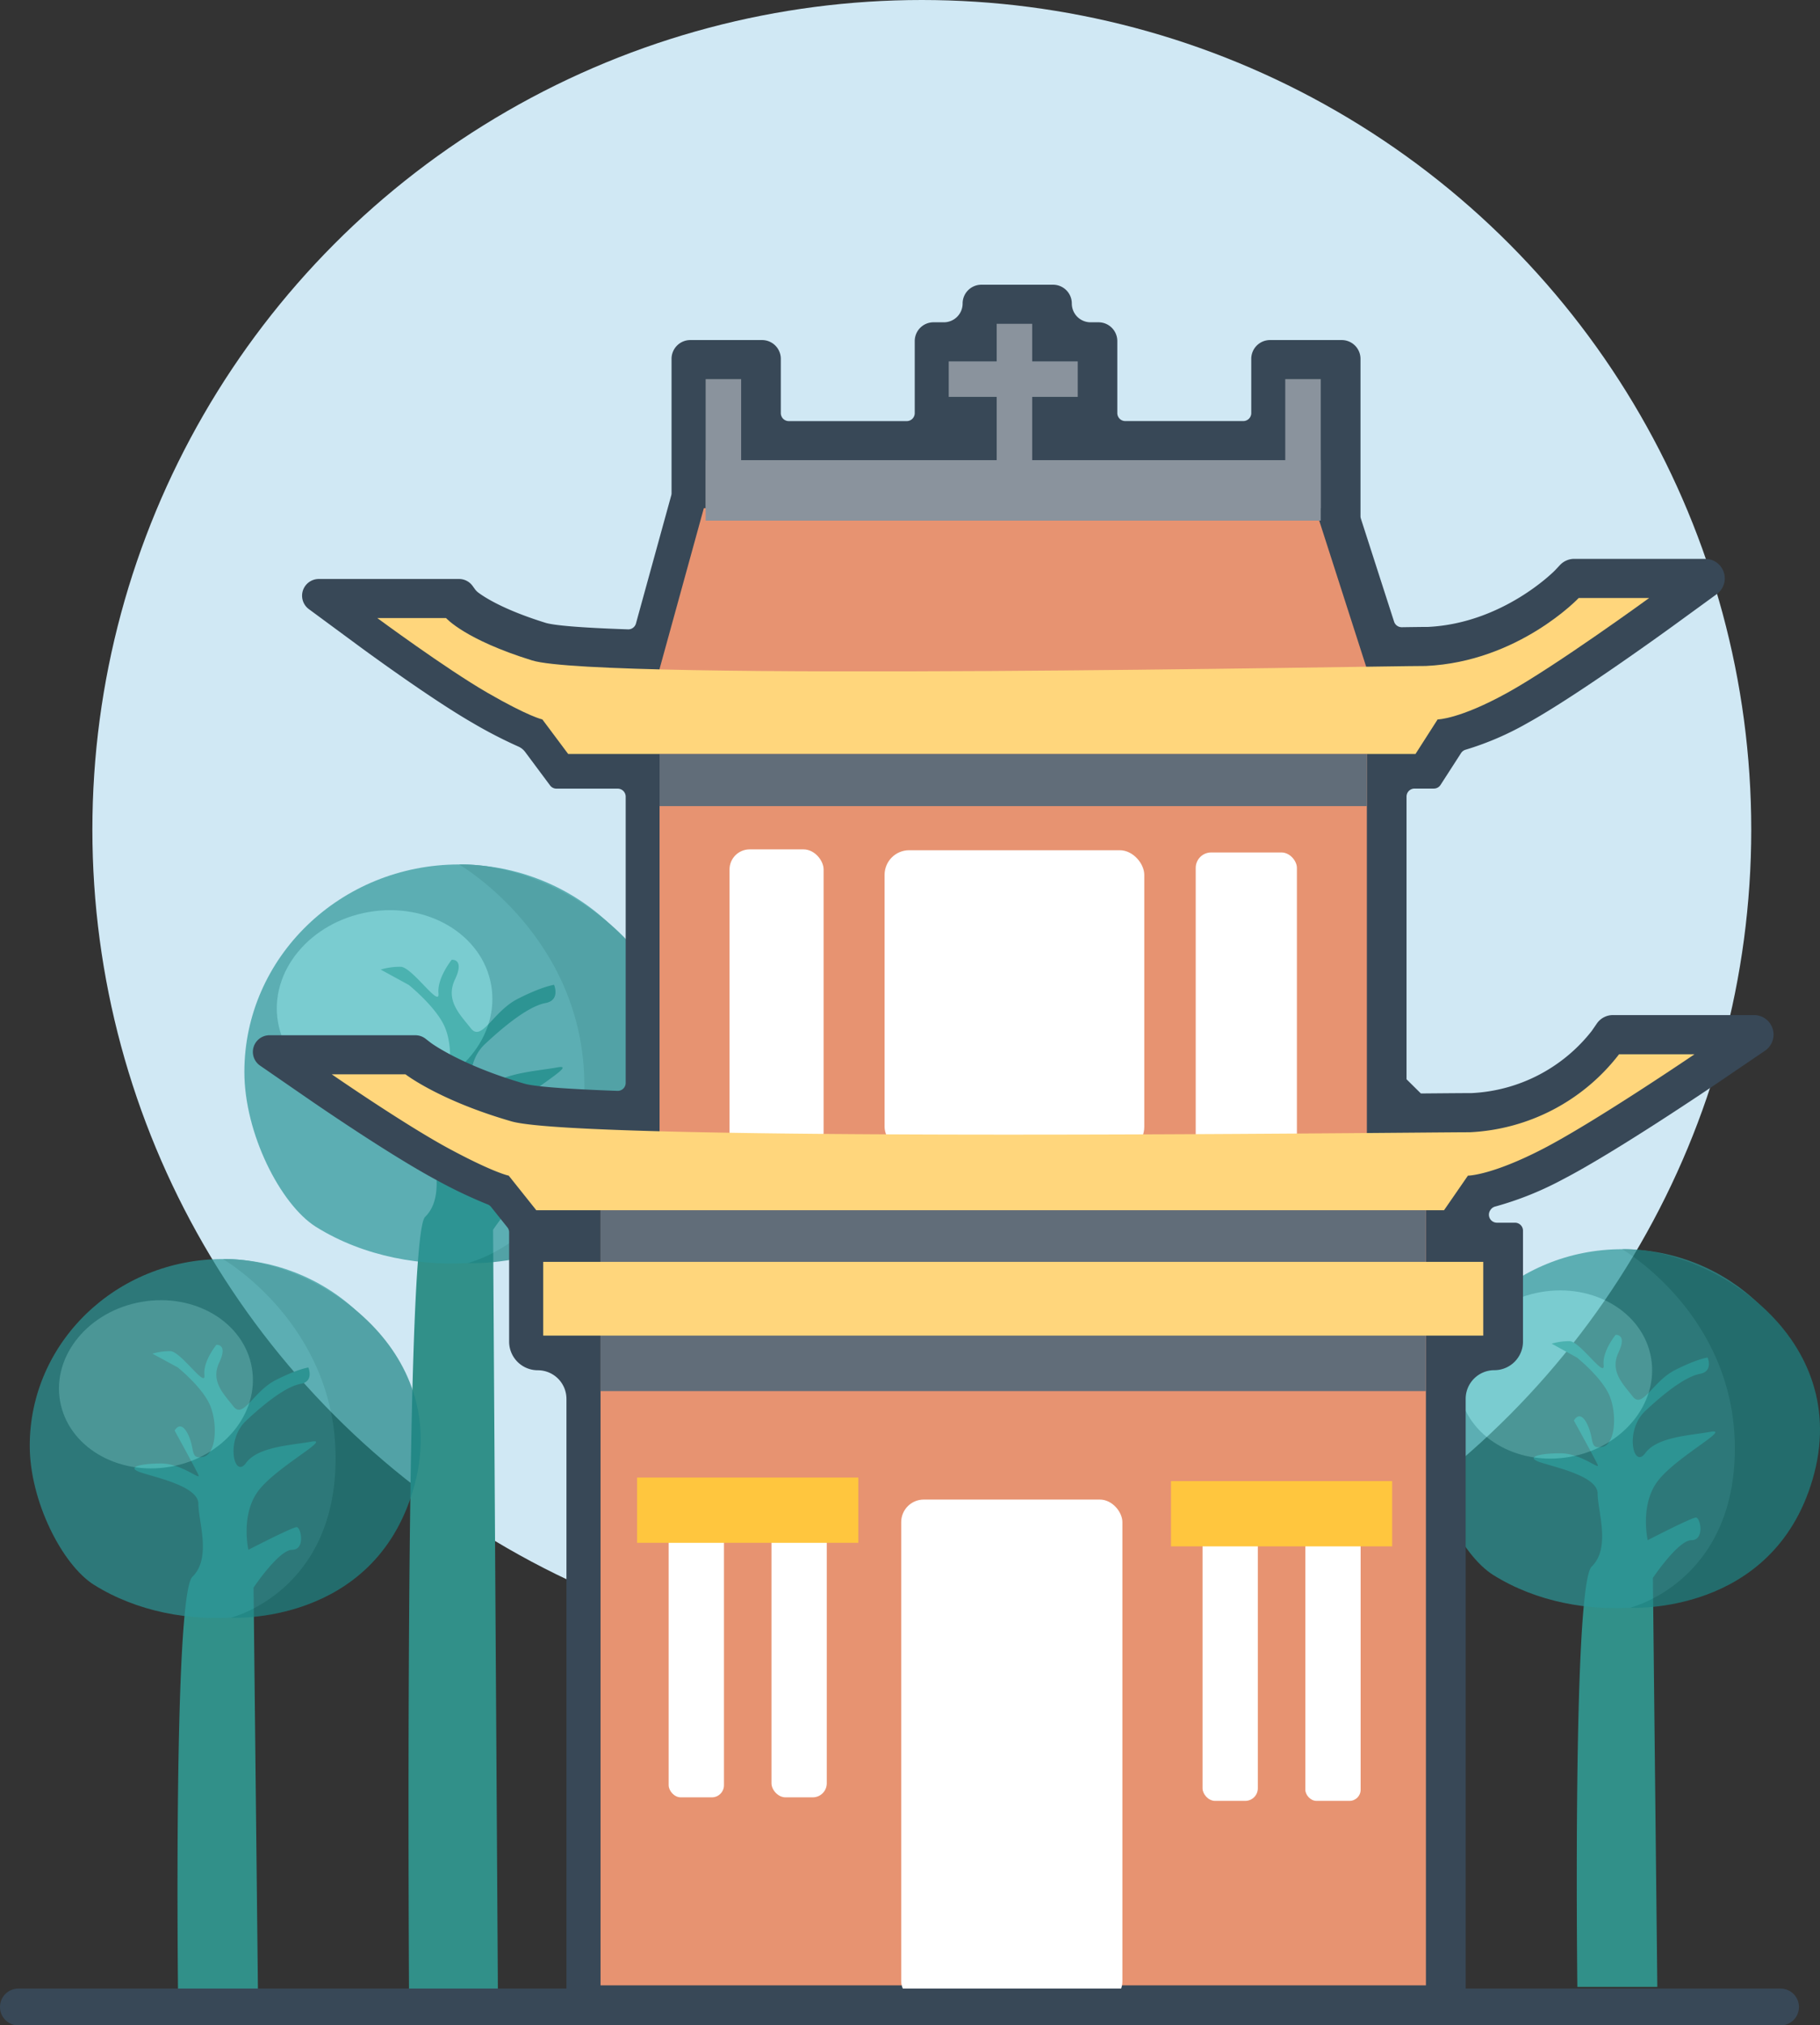 <svg xmlns="http://www.w3.org/2000/svg" width="493.71" height="549.28" viewBox="0 0 493.71 549.28"><rect x="0" y="0" width="493.71" height="549.28" fill="#333333" stroke="none"/><circle cx="250.06" cy="225" r="225" fill="#d0e8f4"/><path d="M466.83,393c-5.64,1-14.5,1.36-17.73,5.8s-5.64-6.15,0-11.44,11.12-9.38,14.83-10.07,2.09-4.43,2.09-4.43-2.82.34-8.86,3.41-8.78,10.58-11.44,7.17-6.28-6.83-3.87-11.95-.79-4.78-.79-4.78-3.64,4.44-3.24,8.19-6.44-6.48-9.26-6.48a16.67,16.67,0,0,0-4.84.68l6.85,3.76s6.85,5.49,8.87,10.42,1.61,13.13-2,13.81-2.05-2-4.07-6.14-3.62-1-3.62-1,5.64,10.24,6.44,11.95-4.43-3.07-10.07-3.07-9.66,1-5.64,2.39,15.71,3.75,15.71,8.53,3.63,14.68-1.61,19.8-3.89,114-3.89,114h21.69l-1.2-110.92s6.84-10.24,10.47-10.24,2.42-6.14,1.21-6.14-13.09,6.14-13.09,6.14-2.26-9.9,3-16.38S472.47,392,466.83,393Z" transform="translate(-2.8 -4.68)" fill="#319089"/><g opacity="0.7"><path d="M479.08,427.47c14-14.38,16.17-19.1,16.17-33.36,0-28-23.47-50.63-52.41-50.63s-52.4,22.67-52.4,50.63c0,15,8.82,32.35,17.47,37.75C431.41,446.53,465.11,441.86,479.08,427.47Z" transform="translate(-2.8 -4.68)" fill="#2b9697"/><path d="M442.84,343.48s30.57,17.66,30.57,54S445,440.71,445,440.71s38.6,2.25,49.49-34.77C505.83,367.37,466.86,343,442.84,343.48Z" transform="translate(-2.8 -4.68)" fill="#1c8584"/><ellipse cx="424.69" cy="377.44" rx="26.4" ry="22.69" transform="translate(-61.02 73.39) rotate(-9.83)" fill="#55c1c1"/></g><path d="M154,294.17c-6.27,1.14-16.13,1.52-19.71,6.46s-6.27-6.83,0-12.72,12.36-10.43,16.48-11.19,2.33-4.94,2.33-4.94-3.13.38-9.85,3.8-9.76,11.76-12.72,8-7-7.59-4.3-13.28-.89-5.32-.89-5.32-4,4.94-3.59,9.11-7.17-7.21-10.3-7.21a18.4,18.4,0,0,0-5.38.76l7.62,4.17s7.61,6.11,9.85,11.6,1.79,14.59-2.24,15.35-2.28-2.28-4.52-6.83-4-1.14-4-1.14S119,302.14,119.91,304s-4.93-3.41-11.2-3.41-10.75,1.14-6.27,2.65,17.47,4.18,17.47,9.49,4,16.32-1.8,22-4.32,215.75-4.32,215.75H137.9L136.56,338.2s7.62-11.39,11.65-11.39,2.68-6.83,1.34-6.83S135,326.81,135,326.81s-2.51-11,3.31-18.21S160.26,293,154,294.17Z" transform="translate(-2.8 -4.68)" fill="#319089"/><g opacity="0.7"><path d="M167.61,332.5c15.53-16,18-21.23,18-37.08,0-31.09-26.08-56.29-58.26-56.29s-58.26,25.2-58.26,56.29c0,16.67,9.81,35.95,19.42,42C114.61,353.7,152.07,348.5,167.61,332.5Z" transform="translate(-2.8 -4.68)" fill="#2b9697"/><path d="M127.32,239.13s34,19.62,34,60-31.6,48.1-31.6,48.1,42.92,2.51,55-38.65C197.34,265.68,154,238.55,127.32,239.13Z" transform="translate(-2.8 -4.68)" fill="#1c8584"/><ellipse cx="107.14" cy="276.88" rx="29.35" ry="25.22" transform="translate(-48.51 17.68) rotate(-9.83)" fill="#55c1c1"/></g><path d="M87.26,395.67c-5.64,1-14.51,1.36-17.73,5.8s-5.64-6.15,0-11.44S80.65,380.65,84.36,380s2.09-4.43,2.09-4.43-2.82.34-8.86,3.41-8.78,10.58-11.44,7.17-6.29-6.83-3.87-11.95-.79-4.78-.79-4.78-3.64,4.44-3.24,8.19-6.44-6.48-9.26-6.48a16.67,16.67,0,0,0-4.84.68L51,375.53S57.85,381,59.86,386s1.61,13.13-2,13.81-2.05-2.05-4.07-6.14-3.62-1-3.62-1,5.64,10.24,6.44,12-4.43-3.07-10.07-3.07-9.67,1-5.64,2.39,15.71,3.75,15.71,8.53,3.63,14.68-1.61,19.8-3.89,114-3.89,114H72.79L71.58,435.26S78.43,425,82.06,425s2.41-6.14,1.21-6.14S70.18,425,70.18,425s-2.26-9.9,3-16.38S92.9,394.64,87.26,395.67Z" transform="translate(-2.8 -4.68)" fill="#319089"/><g opacity="0.7"><path d="M99.51,430.14c14-14.39,16.16-19.1,16.16-33.36,0-28-23.46-50.63-52.4-50.63s-52.4,22.67-52.4,50.63c0,15,8.82,32.34,17.47,37.75C51.84,449.2,85.53,444.53,99.51,430.14Z" transform="translate(-2.8 -4.68)" fill="#2b9697"/><path d="M63.27,346.15s30.57,17.65,30.57,54-28.43,43.27-28.43,43.27,38.61,2.25,49.5-34.77C126.25,370,87.29,345.63,63.27,346.15Z" transform="translate(-2.8 -4.68)" fill="#1c8584"/><ellipse cx="45.12" cy="380.11" rx="26.4" ry="22.69" transform="translate(-67.05 8.61) rotate(-9.83)" fill="#55c1c1"/></g><path d="M398.19,552.53H158.63a2.17,2.17,0,0,1-2.17-2.17V384.09a7.77,7.77,0,0,0-7.77-7.78h0a7.77,7.77,0,0,1-7.78-7.77V338.92a2.16,2.16,0,0,0-.47-1.36L136,332a2.2,2.2,0,0,0-.92-.67,129.11,129.11,0,0,1-14.2-6.79c-12.38-6.66-32.14-20.25-33-20.83l-14.5-10A4.52,4.52,0,0,1,76,285.45h39.47a4.49,4.49,0,0,1,2.77.95l1.49,1.15s8.23,6.1,25.39,11.05c2.15.61,8.61,1.34,25.15,1.94a2.17,2.17,0,0,0,2.26-2.16V220.73a2.17,2.17,0,0,0-2.17-2.16H153.76a2.15,2.15,0,0,1-1.74-.87l-6.77-9.09a4.61,4.61,0,0,0-1.84-1.46,124.86,124.86,0,0,1-12.59-6.52h0c-11.59-6.69-30.06-20.29-30.84-20.87l-13.4-9.88a4.53,4.53,0,0,1,2.69-8.17h38.06a4.51,4.51,0,0,1,3.69,1.91l.6.83a4.49,4.49,0,0,0,1,1c1.86,1.38,7.14,4.73,18.25,8.17,2.27.65,8.61,1.28,22.28,1.75a2.16,2.16,0,0,0,2.16-1.57c1.84-6.7,8.78-31.87,9.59-34.81a2.12,2.12,0,0,0,.07-.57V102a5.09,5.09,0,0,1,5.09-5.09h19.45a5.09,5.09,0,0,1,5.1,5.09v14.72a2.17,2.17,0,0,0,2.16,2.17h32a2.17,2.17,0,0,0,2.17-2.17V97.18A5.09,5.09,0,0,1,256,92.09h2.84a5.09,5.09,0,0,0,5.09-5.1h0A5.09,5.09,0,0,1,269,81.9h19.45a5.09,5.09,0,0,1,5.1,5.09h0a5.09,5.09,0,0,0,5.09,5.1h2.16a5.09,5.09,0,0,1,5.09,5.09v19.53a2.17,2.17,0,0,0,2.17,2.17h32a2.17,2.17,0,0,0,2.17-2.17V102a5.09,5.09,0,0,1,5.09-5.09h19.45a5.09,5.09,0,0,1,5.09,5.09v42.68a2.19,2.19,0,0,0,.11.67l9,27.93a2.18,2.18,0,0,0,2.1,1.51c3.4-.05,5.81-.08,7.09-.08,20.42-1,34.32-15.2,34.46-15.34L426,157.9a5.31,5.31,0,0,1,3.88-1.65l2,0H465.4a5.29,5.29,0,0,1,3.11,9.56l-11.71,8.52c-1.06.77-26.05,18.93-39.5,26.37A80.51,80.51,0,0,1,400.41,208a2.19,2.19,0,0,0-1.26.91l-5.57,8.64a2.16,2.16,0,0,1-1.82,1h-5.24a2.17,2.17,0,0,0-2.17,2.17v76.67l3.89,3.85c7-.06,11.77-.1,13.75-.1a44.11,44.11,0,0,0,32.6-16.86l1.38-2a5.29,5.29,0,0,1,4.42-2.3l2.41,0h35.8a5.29,5.29,0,0,1,3,9.66l-12.68,8.62c-1.13.76-27.87,18.9-42.25,26.32a87.83,87.83,0,0,1-18.24,7.32,2.18,2.18,0,0,0-1.27.87l-.08.12a2.17,2.17,0,0,0,1.78,3.4h4.91a2.17,2.17,0,0,1,2.17,2.17v30.06a7.77,7.77,0,0,1-7.77,7.77h0a7.78,7.78,0,0,0-7.78,7.78V550.36A2.17,2.17,0,0,1,398.19,552.53ZM384.35,194.76V195l.15-.24Z" transform="translate(-2.8 -4.68)" fill="#384857"/><rect x="162.91" y="320.74" width="223.9" height="217.71" fill="#e79371"/><polygon points="370.79 312.18 322.82 312.18 274.86 312.18 226.89 312.18 178.92 312.18 178.92 268.59 178.92 225 178.92 181.41 190.93 137.82 226.89 137.82 274.86 137.82 322.82 137.82 356.78 137.82 370.79 181.41 370.79 225 370.79 268.59 370.79 312.18" fill="#e79371"/><rect x="197.9" y="230.36" width="25.52" height="82.17" rx="5.46" fill="#fff"/><rect x="324.36" y="231.2" width="27.45" height="80.48" rx="4.19" fill="#fff"/><rect x="239.96" y="230.59" width="70.45" height="81.72" rx="6.68" fill="#fff"/><rect x="191.42" y="124.8" width="166.86" height="16.4" fill="#8a939d"/><rect x="191.42" y="102.82" width="9.63" height="35" fill="#8a939d"/><rect x="348.65" y="102.82" width="9.63" height="35" fill="#8a939d"/><rect x="270.37" y="87.82" width="9.63" height="50" fill="#8a939d"/><rect x="272.84" y="90.01" width="9.63" height="35" transform="translate(167.35 380.48) rotate(-90)" fill="#8a939d"/><path d="M92.8,296.05h20s9.14,7.1,28.76,12.76,244.94,2.95,259.92,2.95A54.33,54.33,0,0,0,442,290.61h20.47s-27.2,18.48-41.21,25.7S401,323.53,401,323.53l-6.48,9.38H148.28l-7.48-9.38s-3.91-.73-16-7.22S92.8,296.05,92.8,296.05Z" transform="translate(-2.8 -4.68)" fill="#ffd67c"/><path d="M105.16,172.31h18.65s5.05,5.82,23.36,11.49,228.46,1.5,242.43,1.5c25.1-1.15,41.45-18.43,41.45-18.43h19.11s-25.39,18.48-38.46,25.7-18.92,7.23-18.92,7.23l-6,9.37H156.93l-7-9.37s-3.65-.74-14.89-7.23S105.16,172.31,105.16,172.31Z" transform="translate(-2.8 -4.68)" fill="#ffd67c"/><rect x="162.91" y="328.23" width="223.9" height="49.05" fill="#616d79"/><rect x="147.36" y="342.23" width="255" height="20" fill="#ffd67c"/><rect x="178.92" y="204.49" width="191.88" height="14.14" fill="#616d79"/><rect x="244.47" y="406.7" width="60" height="136.74" rx="6.12" fill="#fff"/><rect x="181.39" y="414.43" width="15" height="73.03" rx="3.29" fill="#fff"/><rect x="209.28" y="414.43" width="15" height="73.03" rx="3.81" fill="#fff"/><rect x="172.83" y="400.73" width="60" height="17.7" fill="#ffc63e"/><rect x="326.21" y="415.39" width="15" height="73.03" rx="3.41" fill="#fff"/><rect x="354.1" y="415.39" width="15" height="73.03" rx="3.02" fill="#fff"/><rect x="317.65" y="401.69" width="60" height="17.7" fill="#ffc63e"/><path d="M485.8,554H7.8a5,5,0,1,1,0-10h478a5,5,0,0,1,0,10Z" transform="translate(-2.8 -4.68)" fill="#384857"/></svg>
